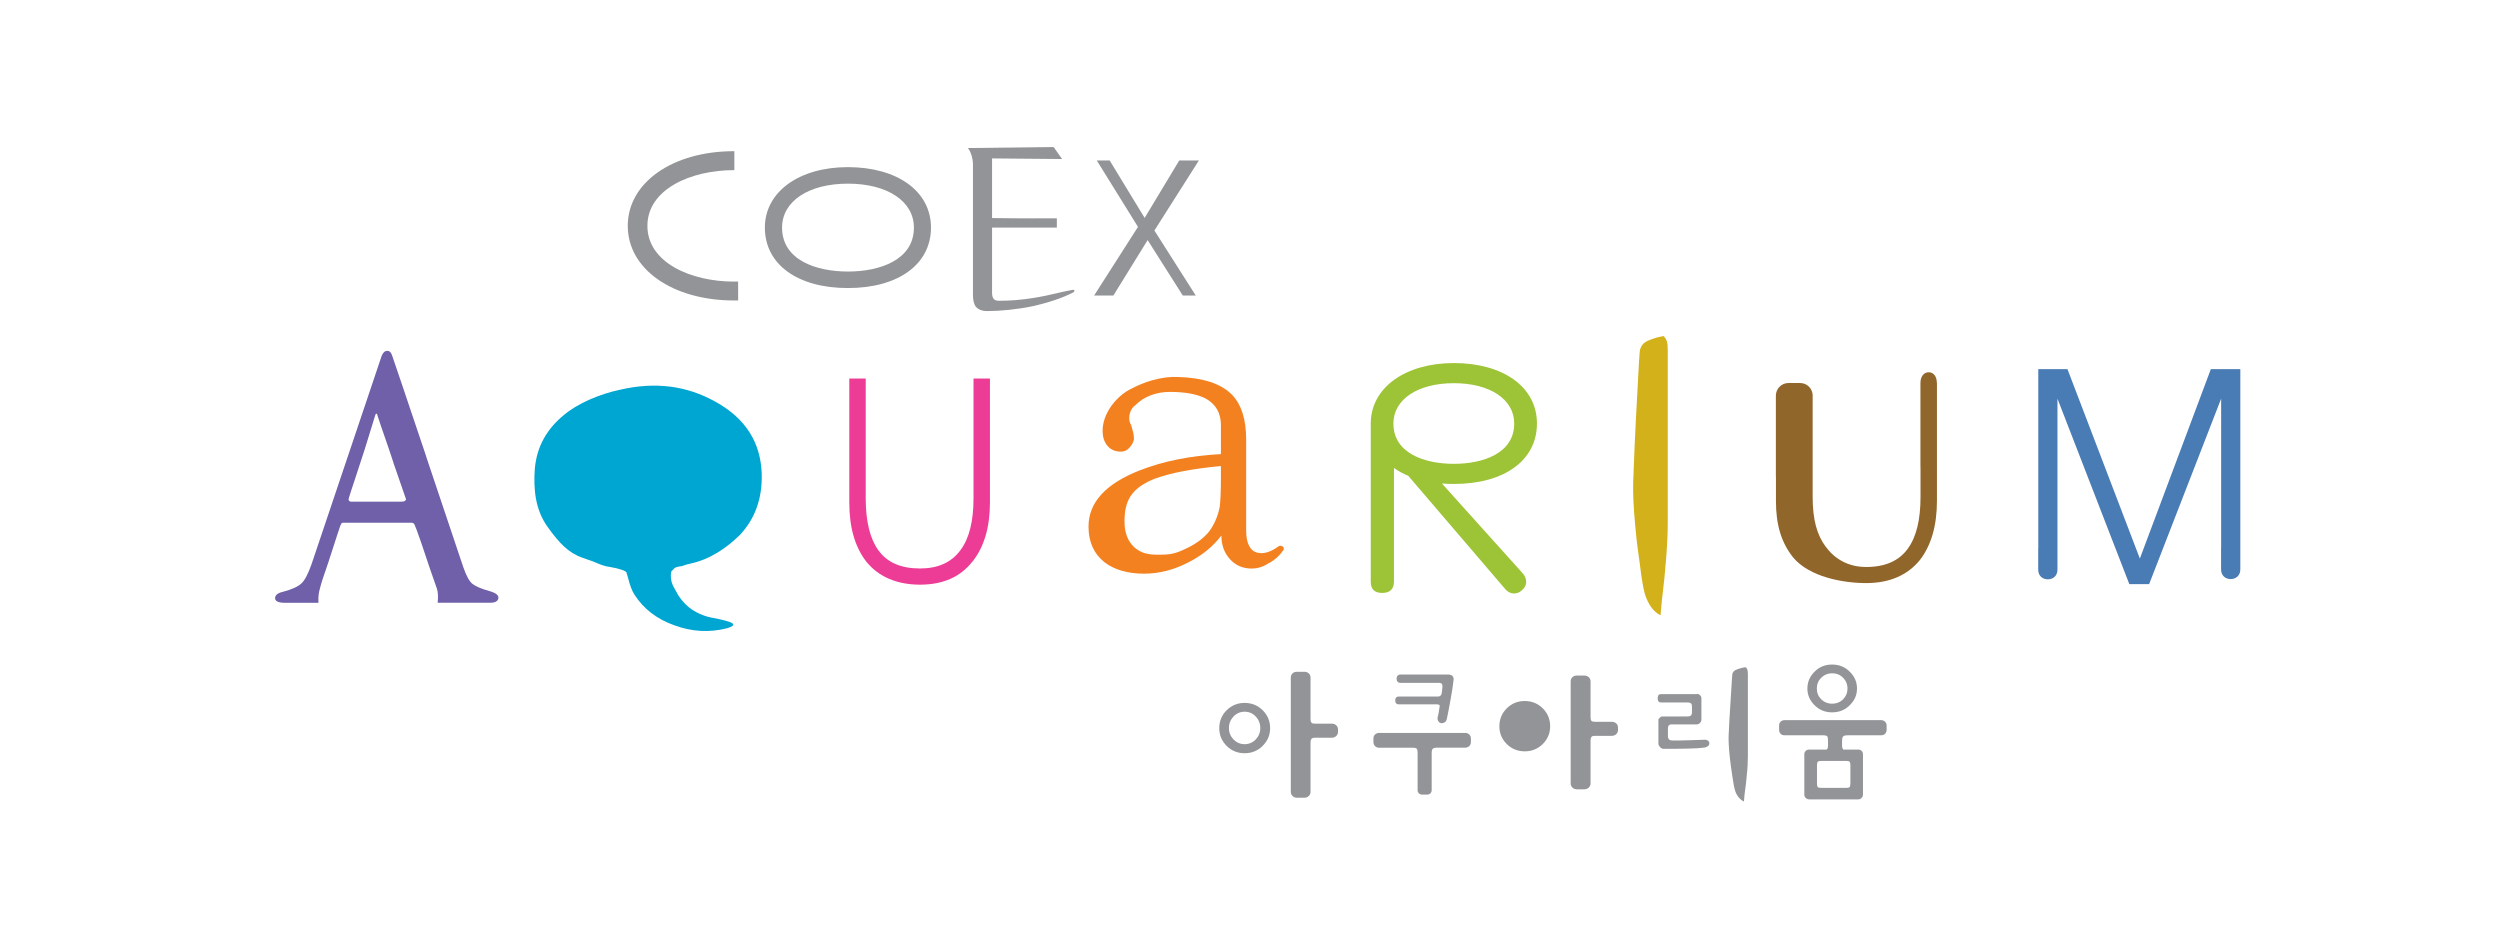 <?xml version="1.0" encoding="UTF-8"?>
<svg id="Layer_1" xmlns="http://www.w3.org/2000/svg" viewBox="0 0 318 120">
  <defs>
    <style>
      .cls-1 {
        fill: #6f60a9;
      }

      .cls-2 {
        fill: #d3b11b;
      }

      .cls-3 {
        fill: #f48120;
      }

      .cls-4 {
        fill: #91662b;
      }

      .cls-5 {
        fill: #00a6d2;
      }

      .cls-6 {
        fill: #929497;
      }

      .cls-7 {
        fill: #9dc336;
      }

      .cls-8 {
        fill: #ed3c95;
      }

      .cls-9 {
        fill: #497cb5;
      }
    </style>
  </defs>
  <path class="cls-7" d="M183.41,61.5c.49.04,1,.06,1.52.06,6.43,0,10.57-3.01,10.57-7.69s-4.35-7.69-10.57-7.69-10.57,3.17-10.57,7.69c0,.05,0,.09,0,.15h0s0,19.98,0,19.98c0,.95.48,1.42,1.45,1.42s1.5-.47,1.5-1.42v-14.48c.54.39,1.14.72,1.82,1l12.37,14.45c.3.33.65.52,1.08.52.39,0,.73-.14,1-.41.33-.26.5-.58.55-.96.02-.45-.13-.88-.49-1.25l-10.23-11.37ZM184.93,48.74c4.6,0,7.68,2.06,7.68,5.13,0,3.79-3.96,5.13-7.68,5.13s-7.69-1.34-7.69-5.13c0-3.06,3.09-5.13,7.69-5.13"/>
  <path class="cls-8" d="M123.71,71.41c-1.53,1.97-3.76,2.96-6.68,2.96s-5.29-.99-6.86-2.96c-1.43-1.86-2.14-4.35-2.14-7.5v-15.76h2.09v15.25c0,2.91.54,5.11,1.6,6.58,1.11,1.56,2.87,2.33,5.31,2.33,2.28,0,4-.77,5.14-2.33,1.11-1.48,1.66-3.67,1.66-6.58v-15.25h2.09v15.76c0,3.14-.73,5.64-2.2,7.5"/>
  <path class="cls-5" d="M94.12,68.04c-1.68,1.64-3.77,3.11-6.3,3.65-.54.11-.88.25-1.08.32-.13.03-.96.05-1.13.48-.3.12-.3.5-.26,1.12.08.61.21.8.61,1.55.42.83.98,1.52,1.68,2.1.86.66,1.81,1.09,2.86,1.3,1.52.28,2.41.53,2.68.74.24.2,0,.41-.69.61-2.26.58-4.49.45-6.71-.37-2.21-.78-3.9-2.07-5.07-3.89-.3-.45-.58-1.16-.81-2.1-.23-.82-.22-.68-.18-.68-.08-.25-.88-.54-2.12-.75-.66-.08-1.15-.26-2.13-.69l-1.38-.48c-1.76-.62-2.92-1.81-4.43-3.92-1.6-2.22-1.82-4.89-1.63-7.42.24-2.72,1.46-4.98,3.66-6.79,1.79-1.53,4.66-2.72,7.2-3.25,4.44-1.03,8.46-.52,12.13,1.54,3.8,2.1,5.76,5.17,5.87,9.21.08,3.09-.85,5.67-2.78,7.73"/>
  <path class="cls-2" d="M211.87,71.68c-.07,1.13-.24,2.71-.48,4.72l-.17,1.87c-.89-.45-1.55-1.34-1.98-2.67-.22-.76-.43-2.01-.64-3.75l-.27-1.99s-.15-1-.33-3.01c-.21-2.27-.3-4.1-.26-5.46.08-2.35.22-5.88.48-10.57.21-4.21.35-6.31.38-6.31.14-.49.38-.83.75-1.03.21-.14.7-.34,1.45-.56l.8-.18c.2.2.36.42.43.7.08.22.11.59.11,1.13v21.88c0,1.55-.09,3.3-.26,5.23"/>
  <path class="cls-3" d="M147.01,60.84c-3.28,1.28-3.97,3-3.97,5.52,0,1.39.4,2.45,1.21,3.22.81.71,1.57.98,3.08.98,1.29,0,2.06-.06,3.4-.72,1.28-.57,2.31-1.31,3.06-2.22.67-.9,1.12-1.95,1.36-3.14.09-.75.15-2,.15-3.7v-1.5c-3.58.34-6.33.86-8.28,1.57M161.42,71.61c-.71.48-1.45.71-2.21.71-1.09,0-2-.38-2.71-1.14-.76-.81-1.14-1.83-1.14-3.06-1.04,1.38-2.45,2.53-4.21,3.42-1.85.96-3.73,1.43-5.63,1.43-2.04,0-3.71-.47-5-1.43-1.38-1.09-2.06-2.61-2.06-4.56,0-3.05,2.15-5.43,6.49-7.14,3.05-1.19,6.5-1.88,10.35-2.08v-3.7c0-1.53-.65-2.64-1.92-3.36-1.11-.57-2.62-.85-4.57-.85-.85,0-1.66.14-2.43.43-.76.29-1.43.71-1.99,1.29-.29.19-.5.5-.65.93-.14.48-.14.9,0,1.29l.15.29c.09.33.16.59.21.79.1.33.14.67.14,1-.09.43-.29.78-.57,1.06-.28.34-.63.52-1.07.52-.77,0-1.36-.27-1.78-.8-.38-.48-.57-1.09-.57-1.85,0-1.05.37-2.12,1.14-3.21.71-.95,1.54-1.67,2.5-2.14.9-.47,1.78-.83,2.64-1.07,1.2-.34,2.28-.48,3.28-.43,3.24.09,5.54.86,6.92,2.28,1.18,1.23,1.78,3.12,1.78,5.64v11.55c0,1.63.45,2.58,1.35,2.86.81.23,1.73-.03,2.79-.8.14-.09.27-.09.43,0,.19.05.26.2.21.43-.48.72-1.09,1.29-1.86,1.71"/>
  <path class="cls-4" d="M246.37,48.74h0c0-.9-.46-1.39-1.04-1.39s-1.05.49-1.05,1.38v10.72h.01v3.75c0,2.91-.53,5.11-1.62,6.59-1.11,1.55-2.87,2.33-5.29,2.33-2.29,0-4-1.02-5.15-2.58-1.11-1.48-1.66-3.43-1.66-6.34v-13c-.07-.83-.75-1.48-1.6-1.48h-1.48c-.88,0-1.6.72-1.6,1.61v10.29h.01s0,3.09,0,3.09c0,3.14.71,5.33,2.18,7.19,2.08,2.5,6.36,3.27,9.3,3.27s5.27-.99,6.85-2.96c1.43-1.86,2.15-4.37,2.15-7.51v-14.98h-.01Z"/>
  <path class="cls-9" d="M284.99,46.95h-3.77l-9.03,24.1-9.21-24.1h-3.71v22.75h-.01v2.76c0,.79.55,1.23,1.22,1.23s1.23-.44,1.23-1.23v-.1h0v-21.65l9.14,23.59h2.52l9.16-23.59v18.97h-.01v2.75c0,.79.56,1.23,1.22,1.23s1.23-.44,1.23-1.23v-.07h0v-25.41Z"/>
  <path class="cls-1" d="M50.01,58.74c-.88-2.68-1.49-4.31-1.96-5.78-.04-.23-.1-.34-.17-.34-.06,0-.06-.04-.15.19-.26.82-.44,1.49-1.36,4.41-.93,2.93-1.61,4.85-1.95,5.98-.04.15-.02.11-.07.25-.04.12.03.36.33.36h6.45c.17,0,.31-.04.42-.13.11-.1.12-.21.03-.37l-1.58-4.57ZM54.21,58.08c2.68,7.95,4.25,12.63,4.72,14.06.39,1.13.79,1.86,1.2,2.15.4.31,1.12.61,2.14.9.81.23,1.19.53,1.12.91-.06.38-.41.57-1.04.57h-6.68c.08-.76.05-1.35-.1-1.81-.15-.45-.44-1.28-.87-2.49-.34-1.05-.73-2.19-1.15-3.42-.44-1.23-.66-1.88-.72-1.95-.04-.16-.09-.27-.16-.36-.07-.1-.19-.15-.35-.15h-8.67c-.12,0-.21.06-.25.15-.03.09-.08.17-.12.25-.04.11-.32.93-.81,2.46-.48,1.54-.97,2.97-1.44,4.34-.17.52-.31,1.03-.42,1.49-.11.48-.13.98-.1,1.5h-4.23c-.86,0-1.29-.2-1.29-.59s.34-.67,1.03-.82c1.12-.3,1.88-.65,2.31-1.05.43-.39.86-1.21,1.3-2.46l8.92-26.5c.17-.42.4-.63.71-.63s.5.21.63.63c.22.61,1.66,4.88,4.33,12.82"/>
  <path class="cls-6" d="M123.14,18.83l10.88-.13,1.08,1.53-8.91-.08v7.59h.29c.86,0,3.06.06,7.95.03v1.18s-8.24,0-8.24,0v8.29c0,.3.05.54.17.74.14.19.37.28.68.28,1.55,0,2.92-.12,4.41-.36.88-.13,2.14-.39,3.74-.78l1.18-.24c.25-.06.34.04.29.15-.07.12-.12.17-.15.17-1.39.71-3.13,1.3-5.21,1.76-1.87.4-4.16.61-5.7.61-.68,0-1.16-.19-1.49-.57-.23-.33-.35-.82-.35-1.47v-16.63c0-.71-.27-1.63-.63-2.05"/>
  <polygon class="cls-6" points="150.45 37.59 145.98 30.54 141.62 37.59 139.17 37.59 144.75 28.86 139.51 20.41 141.15 20.41 145.6 27.72 150 20.41 152.5 20.41 146.84 29.32 152.1 37.59 150.45 37.59"/>
  <path class="cls-6" d="M97.29,28.95c0,4.67,4.14,7.69,10.56,7.69s10.57-3.02,10.57-7.69-4.34-7.69-10.57-7.69-10.56,3.16-10.56,7.69M99.48,28.95c0-3.35,3.37-5.59,8.38-5.59s8.39,2.24,8.39,5.59c0,4.12-4.34,5.59-8.39,5.59s-8.38-1.46-8.38-5.59"/>
  <path class="cls-6" d="M93.38,35.82c-5.53,0-11.03-2.44-11.03-7.09s5.5-7.09,11.03-7.09h.03v-2.41h-.03c-7.84,0-13.53,4-13.53,9.5s5.69,9.49,13.53,9.49h.51v-2.41c-.17,0-.34,0-.51,0"/>
  <path class="cls-6" d="M222.18,98.7c-.04.56-.12,1.34-.27,2.32l-.08.93c-.49-.22-.87-.67-1.11-1.32-.12-.37-.24-.99-.36-1.85l-.14-.98s-.08-.5-.19-1.49c-.12-1.12-.17-2.02-.15-2.69.05-1.15.12-2.47.27-4.79.12-2.08.2-3.11.2-3.11.08-.23.22-.41.43-.5.12-.07.39-.16.8-.27l.46-.09c.11.1.2.21.23.34.04.11.06.3.06.56v10.37c0,.76-.04,1.62-.15,2.57"/>
  <path class="cls-6" d="M166.7,100.72c0,.21-.07.39-.22.53-.15.15-.34.22-.57.22h-.93c-.23,0-.43-.07-.57-.22-.16-.15-.22-.33-.22-.53v-14.52c0-.22.07-.41.22-.54.15-.15.34-.21.57-.21h.93c.23,0,.42.07.57.21.15.13.22.33.22.54v5.3c0,.2.05.34.12.43.08.08.22.12.4.12h2.17c.24,0,.43.07.58.21.15.15.23.33.23.54v.29c0,.2-.08.38-.23.53-.15.14-.34.22-.58.22h-2.17c-.19,0-.32.05-.4.14-.08.1-.12.24-.12.43v6.31ZM159.72,94.07c.39-.42.59-.89.59-1.46s-.2-1.07-.59-1.48c-.38-.4-.85-.6-1.4-.6s-1.02.2-1.41.6c-.39.42-.59.9-.59,1.48s.2,1.04.59,1.46c.39.39.86.59,1.41.59s1.02-.2,1.4-.59M160.61,90.34c.62.62.95,1.38.95,2.28s-.33,1.63-.95,2.26c-.63.62-1.39.93-2.29.93s-1.66-.31-2.29-.93c-.62-.63-.94-1.37-.94-2.26s.32-1.66.94-2.28c.63-.62,1.4-.93,2.29-.93s1.66.31,2.29.93"/>
  <path class="cls-6" d="M183.44,87.79c0-.13.01-.25.04-.36,0-.17,0-.31-.06-.41-.05-.11-.19-.16-.42-.16h-4.91c-.11,0-.21-.04-.31-.13-.08-.08-.13-.19-.13-.31v-.17c0-.12.05-.23.13-.32.1-.08.2-.13.31-.13h6.14c.24,0,.41.07.53.19.12.12.16.3.13.55-.08.68-.2,1.49-.38,2.45-.17.97-.33,1.79-.48,2.48-.05.21-.15.35-.3.43-.16.08-.31.11-.47.08-.11-.03-.21-.1-.29-.23-.09-.12-.13-.29-.11-.47.06-.24.12-.49.16-.76.04-.27.09-.53.12-.78-.03-.05-.08-.08-.14-.11-.07-.02-.13-.04-.21-.04h-4.91c-.11,0-.21-.04-.28-.11-.08-.08-.12-.17-.12-.29v-.19c0-.12.04-.22.12-.29.07-.07.17-.11.28-.11h5.07c.12,0,.23-.05.3-.13.07-.09.12-.17.13-.25.02-.15.04-.3.06-.44M174.9,94.9c-.13-.13-.2-.3-.2-.51v-.45c0-.2.06-.37.2-.51.13-.13.31-.2.51-.2h10.98c.2,0,.37.07.5.2.14.13.21.31.21.51v.45c0,.21-.07.38-.21.51-.13.13-.3.2-.5.2h-3.55c-.29,0-.49.05-.58.13-.1.08-.15.28-.15.58v4.7c0,.16-.06.29-.16.4-.11.11-.25.16-.4.16h-.67c-.16,0-.29-.05-.4-.16-.1-.11-.16-.24-.16-.4v-4.74c0-.27-.04-.45-.11-.53-.07-.08-.23-.13-.5-.13h-4.29c-.2,0-.37-.06-.51-.2"/>
  <path class="cls-6" d="M202.32,99.65c0,.2-.08.38-.23.53-.15.15-.34.22-.58.22h-.92c-.23,0-.43-.07-.58-.22-.15-.15-.22-.33-.22-.53v-12.97c0-.22.07-.4.22-.54.15-.15.35-.21.58-.21h.92c.24,0,.43.07.58.21.15.14.23.32.23.54v4.6c0,.2.04.34.12.42.07.07.21.11.4.11h2.17c.23,0,.43.08.58.21.15.14.22.33.22.55v.28c0,.2-.07.38-.22.53-.15.15-.35.22-.58.22h-2.17c-.19,0-.33.04-.4.13-.08.1-.12.25-.12.43v5.48ZM196.24,90.1c.62.62.94,1.38.94,2.28s-.32,1.63-.94,2.26c-.63.62-1.39.93-2.29.93s-1.67-.31-2.29-.93c-.63-.62-.94-1.38-.94-2.26s.31-1.66.94-2.28c.62-.62,1.39-.93,2.29-.93s1.66.31,2.29.93"/>
  <path class="cls-6" d="M215.87,88.26c.14,0,.26.06.38.17.1.11.17.24.17.38v2.76c0,.15-.07.27-.19.4-.11.11-.25.17-.39.17h-3.16c-.19,0-.33.05-.4.12-.08.08-.12.21-.12.4v.97c0,.2.06.35.16.44.1.08.24.12.41.12.56,0,1.23,0,2.03-.03.8-.02,1.45-.04,1.94-.06.21-.03.39,0,.52.09.14.08.21.2.21.36,0,.15-.07.28-.22.38-.15.09-.27.14-.4.16-.53.07-1.18.11-1.98.13-.77.02-1.44.03-1.99.03h-1.25c-.15,0-.28-.07-.43-.22-.13-.15-.21-.29-.21-.42v-3.01c0-.11.06-.22.17-.31.11-.1.22-.16.33-.16h3.2c.22,0,.36-.05.45-.13.08-.1.12-.22.12-.41v-.72c0-.19-.04-.33-.13-.4-.09-.08-.24-.12-.44-.12h-3.38c-.11,0-.21-.03-.29-.12-.08-.07-.11-.17-.11-.27v-.26c0-.12.03-.22.11-.3.08-.07.18-.11.29-.11h4.6Z"/>
  <path class="cls-6" d="M231.65,96.79c-.2,0-.34.03-.42.1-.07.07-.11.21-.11.42v2.4c0,.2.04.34.11.41.08.07.22.1.42.1h3.17c.22,0,.37-.03.44-.1.07-.07.11-.21.11-.41v-2.4c0-.21-.03-.35-.11-.42-.07-.07-.22-.1-.44-.1h-3.17ZM234.43,88.96c.38-.38.57-.84.57-1.38s-.2-1.01-.57-1.38c-.38-.38-.84-.56-1.39-.56s-.99.19-1.37.56c-.38.37-.57.82-.57,1.38s.19,1,.57,1.38c.38.37.83.55,1.37.55s1.01-.18,1.39-.55M235.28,85.43c.62.6.93,1.31.93,2.15s-.31,1.53-.93,2.13c-.61.61-1.36.9-2.24.9s-1.6-.29-2.22-.9c-.62-.61-.92-1.32-.92-2.13s.3-1.55.92-2.15c.61-.61,1.35-.9,2.22-.9s1.63.29,2.24.9M236.39,95.35c.15,0,.29.04.4.16.12.11.18.26.18.43v5.14c0,.16-.06.3-.18.42-.12.12-.25.18-.4.18h-6.28c-.16,0-.29-.06-.42-.18s-.18-.26-.18-.42v-5.14c0-.17.06-.31.18-.43.12-.11.26-.16.42-.16h2.22c.06-.05.12-.11.15-.18.02-.07.04-.15.04-.25v-.73c0-.27-.03-.44-.1-.53-.07-.08-.24-.13-.51-.13h-4.91c-.2,0-.37-.06-.51-.19-.13-.15-.19-.31-.19-.52v-.52c0-.2.06-.38.19-.5.14-.13.31-.2.51-.2h12.27c.21,0,.38.07.51.2.14.13.2.31.2.5v.52c0,.2-.06.37-.2.52-.13.13-.3.19-.51.19h-4.22c-.3,0-.49.04-.59.13-.09.09-.15.28-.15.58v.68c0,.1.02.17.06.25.02.07.06.13.11.18h1.92Z"/>
</svg>